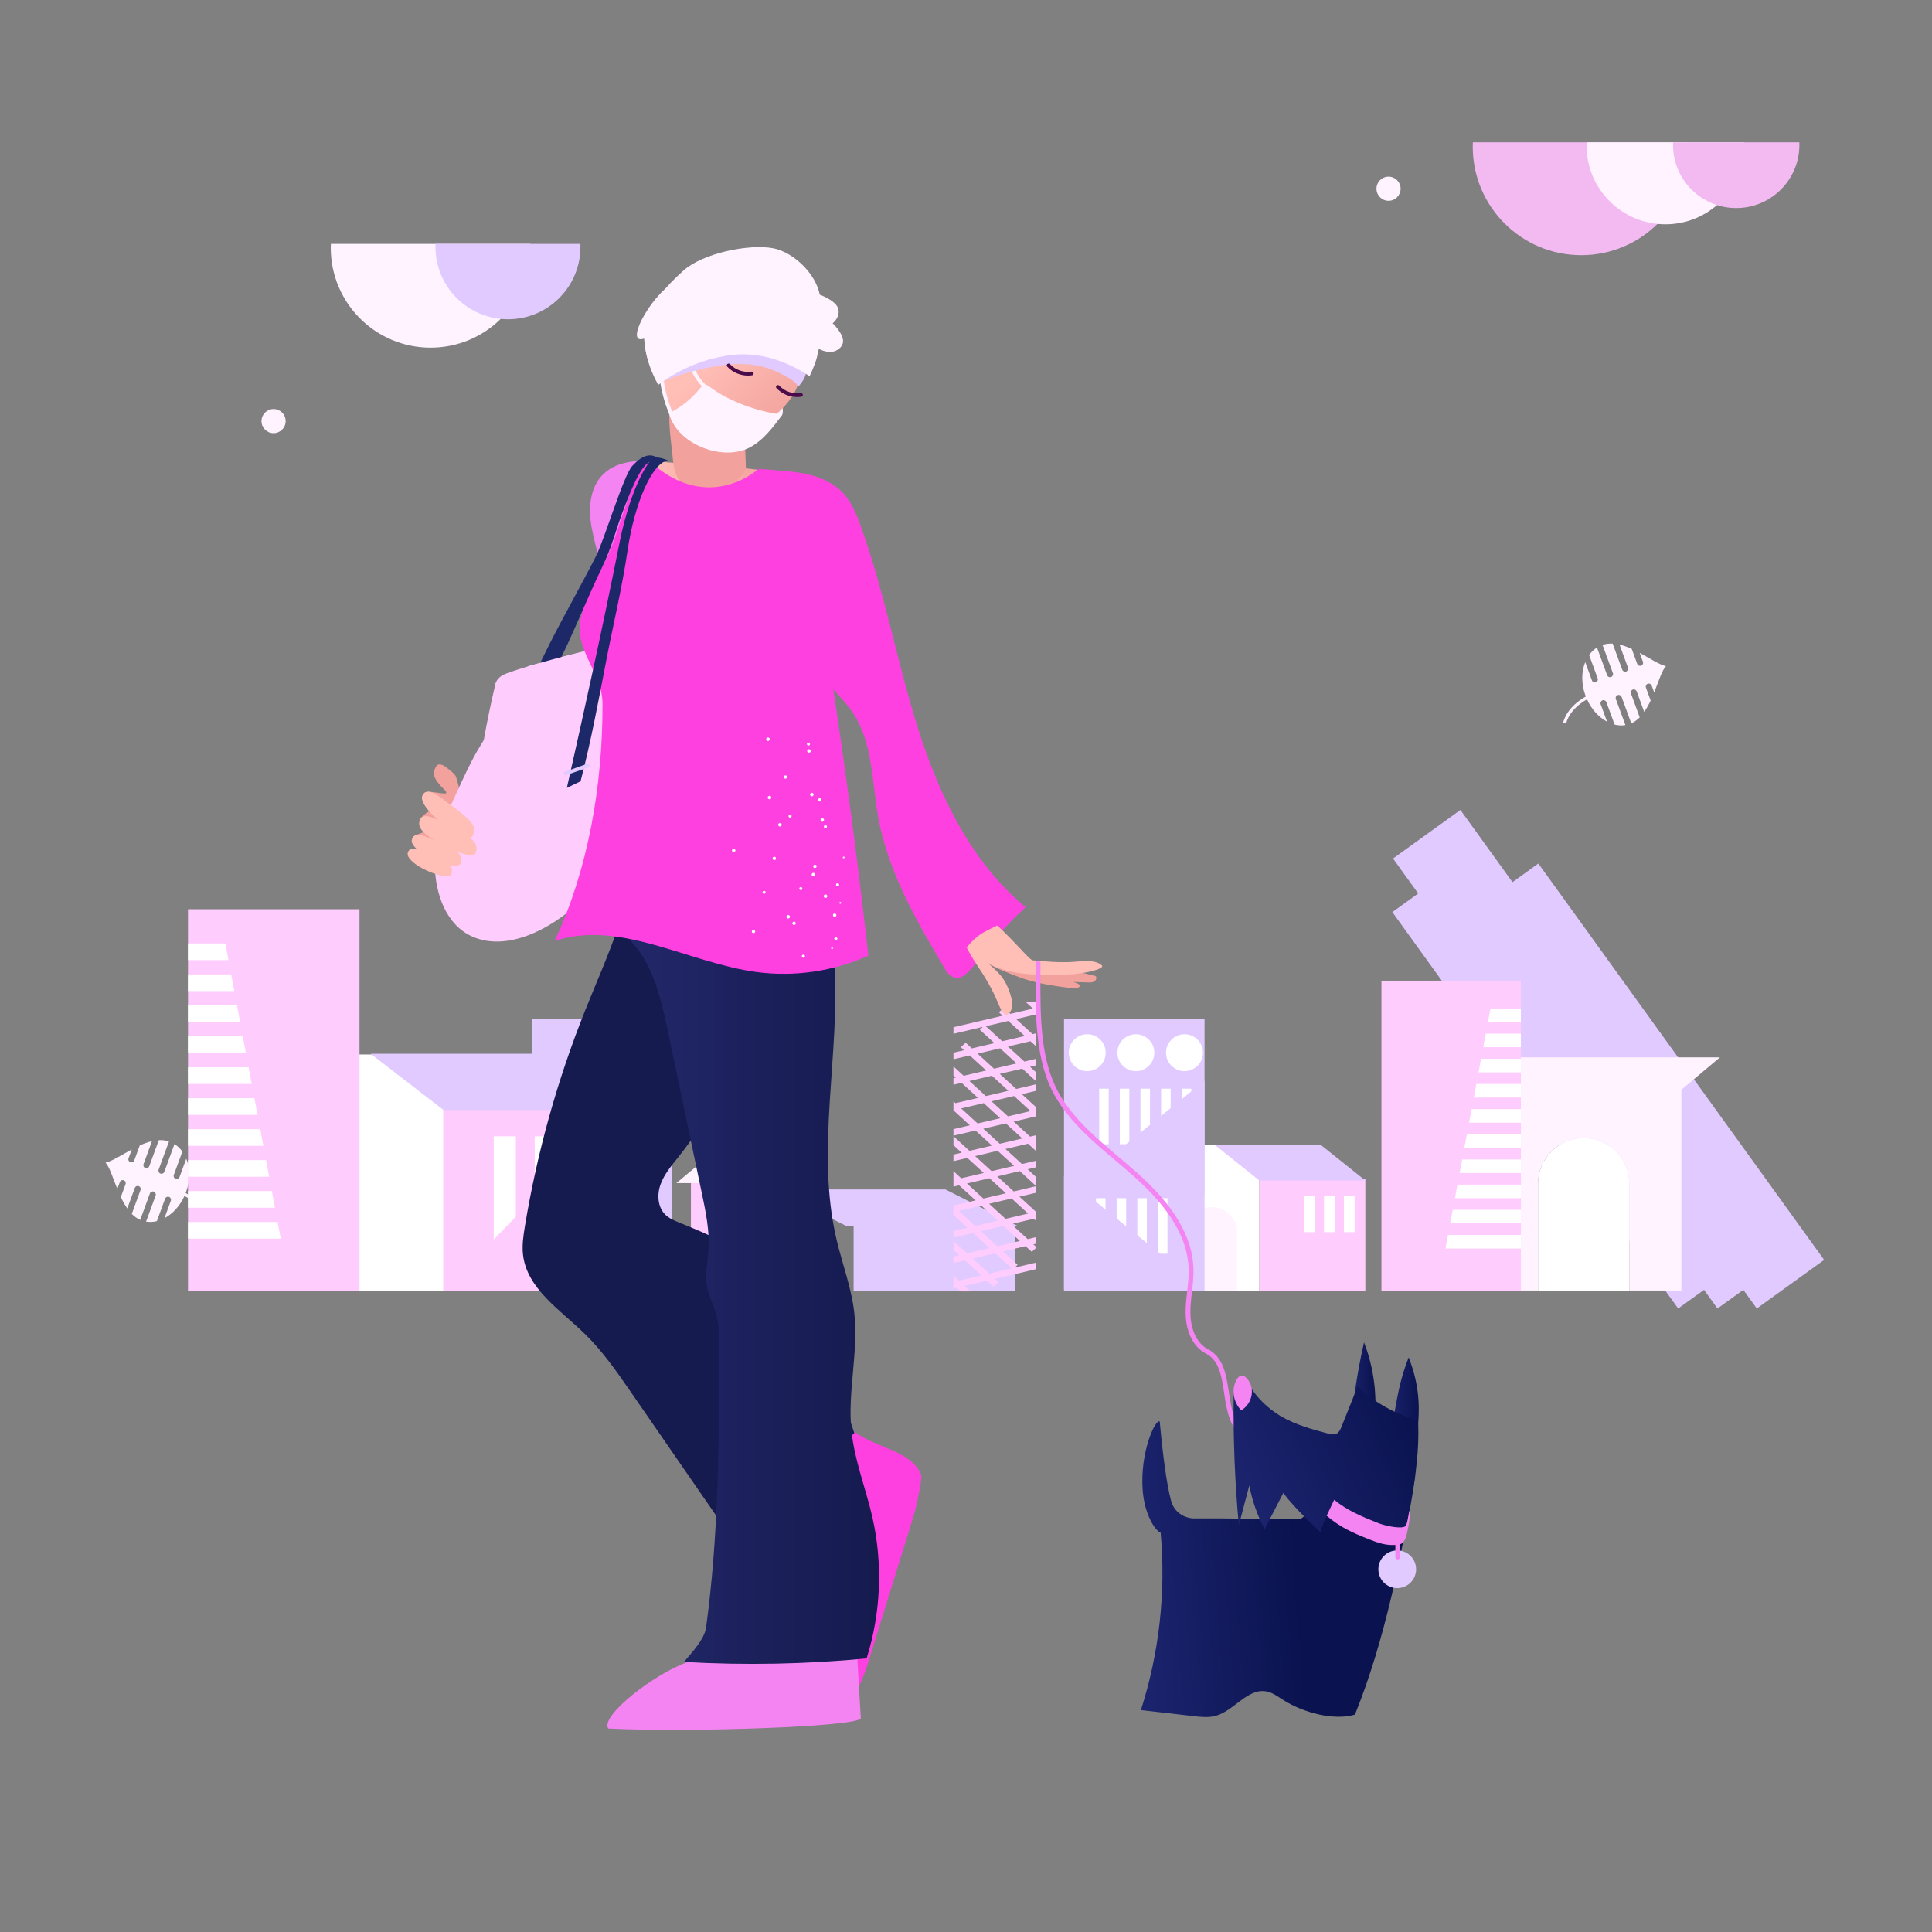 <svg width="195" height="195" viewBox="0 0 195 195" fill="none" xmlns="http://www.w3.org/2000/svg">
<rect x="0" y="0" width="195" height="195" fill="#808080" stroke="none"/>
<path d="M15.064 117.71L16.029 115.078C16.377 115.061 16.72 115.099 17.053 115.21L16.009 118.057C15.951 118.216 16.033 118.393 16.192 118.452C16.352 118.51 16.529 118.428 16.588 118.269L17.611 115.476C17.922 115.67 18.188 115.926 18.407 116.229L17.543 118.586C17.484 118.745 17.566 118.922 17.726 118.981C17.886 119.039 18.062 118.957 18.121 118.798L18.8 116.947C19.19 117.911 19.212 119.132 18.773 120.332C18.762 120.36 18.752 120.387 18.741 120.415C18.967 120.545 19.188 120.686 19.399 120.841C19.993 121.277 20.759 122.017 21.034 123.066L20.736 123.144C20.484 122.182 19.771 121.496 19.217 121.09C19.026 120.949 18.827 120.821 18.621 120.702C18.16 121.723 17.422 122.517 16.597 122.956L17.242 121.197C17.3 121.037 17.218 120.86 17.059 120.802C16.899 120.743 16.722 120.825 16.663 120.985L15.832 123.251C15.47 123.34 15.102 123.36 14.743 123.301L15.708 120.667C15.767 120.508 15.684 120.331 15.525 120.272C15.365 120.214 15.188 120.296 15.13 120.455L14.151 123.125C13.835 122.985 13.554 122.776 13.301 122.519L14.185 120.109C14.243 119.949 14.161 119.773 14.002 119.714C13.842 119.656 13.665 119.738 13.607 119.897L12.847 121.969C12.602 121.62 12.387 121.228 12.196 120.823L12.672 119.522C12.731 119.362 12.649 119.186 12.489 119.127C12.33 119.069 12.153 119.151 12.094 119.31L11.84 120.002C11.371 118.838 11.038 117.725 10.646 117.353C11.31 117.214 12.256 116.579 13.302 116.014L12.974 116.911C12.915 117.07 12.997 117.247 13.157 117.306C13.316 117.364 13.493 117.282 13.552 117.123L14.106 115.612C14.511 115.428 14.925 115.273 15.337 115.177L14.486 117.498C14.428 117.657 14.51 117.834 14.669 117.893C14.829 117.952 15.006 117.87 15.064 117.71Z" fill="#FFF3FF"/>
<path d="M163.734 67.593L162.769 64.961C162.421 64.944 162.078 64.981 161.746 65.093L162.79 67.939C162.848 68.099 162.766 68.276 162.606 68.335C162.447 68.393 162.27 68.311 162.211 68.151L161.187 65.359C160.877 65.553 160.61 65.809 160.392 66.112L161.256 68.469C161.314 68.629 161.232 68.805 161.073 68.864C160.913 68.922 160.736 68.84 160.677 68.681L159.999 66.83C159.609 67.794 159.586 69.015 160.026 70.215C160.036 70.243 160.047 70.271 160.058 70.298C159.831 70.428 159.611 70.569 159.399 70.725C158.805 71.161 158.04 71.901 157.765 72.949L158.063 73.027C158.315 72.066 159.028 71.379 159.581 70.973C159.772 70.833 159.972 70.704 160.177 70.585C160.638 71.606 161.376 72.4 162.202 72.839L161.557 71.08C161.499 70.92 161.581 70.744 161.74 70.685C161.9 70.626 162.077 70.709 162.135 70.868L162.966 73.134C163.329 73.224 163.697 73.244 164.056 73.184L163.09 70.551C163.032 70.391 163.114 70.214 163.274 70.155C163.433 70.097 163.61 70.179 163.669 70.338L164.648 73.008C164.963 72.868 165.245 72.659 165.497 72.403L164.614 69.992C164.555 69.833 164.637 69.656 164.797 69.597C164.957 69.539 165.133 69.621 165.192 69.78L165.952 71.852C166.197 71.503 166.411 71.111 166.603 70.706L166.126 69.405C166.068 69.246 166.15 69.069 166.309 69.01C166.469 68.952 166.646 69.034 166.705 69.193L166.959 69.886C167.428 68.721 167.76 67.609 168.152 67.237C167.488 67.097 166.543 66.462 165.496 65.897L165.825 66.794C165.883 66.954 165.801 67.13 165.642 67.189C165.482 67.247 165.305 67.165 165.247 67.006L164.693 65.495C164.287 65.311 163.874 65.156 163.462 65.061L164.312 67.381C164.371 67.541 164.289 67.717 164.129 67.776C163.97 67.835 163.793 67.753 163.734 67.593Z" fill="#FFF3FF"/>
<path d="M151.866 89.609L180.715 129.617" stroke="#E1CAFF" stroke-width="8.385" stroke-miterlimit="10"/>
<path d="M144.001 84.202L176.748 129.617" stroke="#E1CAFF" stroke-width="8.385" stroke-miterlimit="10"/>
<path d="M143.933 89.609L172.781 129.617" stroke="#E1CAFF" stroke-width="8.385" stroke-miterlimit="10"/>
<path d="M102.464 123.73H86.157V130.338H102.464V123.73Z" fill="#E1CAFF"/>
<path d="M169.704 110.041H149.978V130.257H155.238V119.467C155.238 116.936 157.309 114.866 159.841 114.866C162.373 114.866 164.445 116.936 164.445 119.467V130.257H169.705V110.041H169.704Z" fill="#FFF3FF"/>
<path d="M159.841 114.866C157.309 114.866 155.238 116.937 155.238 119.467V130.258H164.444V119.467C164.444 116.937 162.373 114.866 159.841 114.866Z" fill="white"/>
<path d="M44.764 106.429H27.455V130.338H44.764V106.429Z" fill="white"/>
<path d="M63.757 93.573H62.555V105.107H63.757V93.573Z" fill="#E1CAFF"/>
<path d="M77.57 102.411H72.517V107.589H73.864V104.825C73.864 104.177 74.395 103.647 75.043 103.647C75.692 103.647 76.222 104.177 76.222 104.825V107.589H77.57V102.411H77.57Z" fill="#FFCCFE"/>
<path d="M75.043 103.647C74.395 103.647 73.864 104.177 73.864 104.825V107.589H76.223V104.826C76.222 104.177 75.692 103.647 75.043 103.647Z" fill="white"/>
<path d="M76.956 101.552H72.951L71.828 102.487H78.079L76.956 101.552Z" fill="#FFF3FF"/>
<path d="M79.375 109.011H70.836V117.762H73.113V113.091C73.113 111.996 74.01 111.1 75.106 111.1C76.202 111.1 77.098 111.996 77.098 113.091V117.762H79.375V109.011Z" fill="#FFCCFE"/>
<path d="M75.106 111.1C74.01 111.1 73.113 111.996 73.113 113.091V117.762H77.099V113.091C77.098 111.996 76.202 111.1 75.106 111.1Z" fill="white"/>
<path d="M67.846 102.825H53.662V130.338H67.846V102.825Z" fill="#E1CAFF"/>
<path d="M33.396 24.618C33.391 24.752 33.386 24.886 33.386 25.021C33.386 30.582 37.897 35.09 43.461 35.09C49.024 35.09 53.535 30.582 53.535 25.021C53.535 24.886 53.53 24.752 53.525 24.618H33.396Z" fill="#FFF3FF"/>
<path d="M43.957 24.618C43.953 24.716 43.95 24.813 43.95 24.911C43.95 28.951 47.226 32.226 51.268 32.226C55.31 32.226 58.587 28.951 58.587 24.911C58.587 24.813 58.583 24.716 58.58 24.618H43.957Z" fill="#E1CAFF"/>
<path d="M148.658 14.369C148.652 14.514 148.647 14.66 148.647 14.807C148.647 20.854 153.552 25.756 159.601 25.756C165.652 25.756 170.556 20.854 170.556 14.807C170.556 14.66 170.551 14.515 170.545 14.369C170.545 14.369 148.658 14.369 148.658 14.369Z" fill="#F3BAF2"/>
<path d="M160.141 14.369C160.137 14.475 160.133 14.58 160.133 14.687C160.133 19.08 163.696 22.641 168.091 22.641C172.486 22.641 176.049 19.08 176.049 14.687C176.049 14.58 176.046 14.475 176.041 14.369H160.141Z" fill="#FFF3FF"/>
<path d="M168.865 14.369C168.862 14.454 168.859 14.538 168.859 14.624C168.859 18.145 171.715 21 175.238 21C178.761 21 181.616 18.145 181.616 14.624C181.616 14.539 181.613 14.454 181.61 14.369H168.865Z" fill="#F3BAF2"/>
<path d="M56.659 82.522H52.637C52.871 82.448 53.104 82.386 53.35 82.35H55.933C56.179 82.399 56.413 82.46 56.659 82.522ZM57.569 82.878H51.727C51.604 82.928 51.493 82.989 51.382 83.05H57.901C57.803 82.989 57.68 82.928 57.569 82.878ZM58.418 83.407H50.804C50.718 83.469 50.644 83.517 50.558 83.579H58.602C58.541 83.518 58.479 83.456 58.418 83.407ZM58.873 83.923H50.127C50.066 83.985 49.992 84.034 49.931 84.095H58.959C58.934 84.046 58.91 83.985 58.873 83.923ZM59.119 84.452H49.586C49.537 84.514 49.488 84.563 49.426 84.624H59.168C59.156 84.563 59.131 84.514 59.119 84.452ZM59.254 84.981H49.144C49.094 85.042 49.058 85.091 49.021 85.153H59.279C59.267 85.091 59.254 85.03 59.254 84.981ZM59.316 85.497H48.787C48.75 85.559 48.713 85.608 48.688 85.669H59.341C59.328 85.62 59.328 85.558 59.316 85.497ZM59.34 86.026H48.492C48.467 86.087 48.43 86.136 48.406 86.198H59.34C59.34 86.136 59.34 86.087 59.34 86.026ZM59.242 86.616C59.254 86.591 59.254 86.579 59.266 86.554H48.258C48.233 86.616 48.208 86.665 48.196 86.726H59.167C59.193 86.689 59.217 86.653 59.242 86.616ZM58.529 87.132C58.565 87.108 58.602 87.095 58.639 87.083H48.086C48.073 87.144 48.061 87.193 48.036 87.255H58.319C58.381 87.206 58.455 87.169 58.529 87.132ZM57.852 87.599H47.963C47.95 87.661 47.938 87.71 47.938 87.771H57.68C57.729 87.71 57.79 87.648 57.852 87.599ZM57.372 88.116H47.877C47.877 88.177 47.864 88.226 47.864 88.288H57.249C57.286 88.238 57.323 88.177 57.372 88.116ZM57.04 88.644H47.852C47.852 88.706 47.852 88.755 47.852 88.816H56.954C56.979 88.767 57.016 88.706 57.04 88.644ZM56.819 89.173H47.877C47.877 89.235 47.889 89.284 47.901 89.345H56.77C56.782 89.283 56.807 89.222 56.819 89.173ZM56.684 89.689H47.963C47.975 89.751 47.987 89.812 48 89.861H56.659C56.671 89.812 56.684 89.751 56.684 89.689ZM56.634 90.218H48.111C48.135 90.279 48.147 90.341 48.172 90.39H56.635C56.634 90.341 56.634 90.279 56.634 90.218ZM48.43 90.919H56.696C56.683 90.857 56.671 90.808 56.671 90.747H48.344C48.369 90.796 48.406 90.857 48.43 90.919ZM48.775 91.435H56.831C56.819 91.373 56.794 91.324 56.782 91.263H48.652C48.688 91.324 48.725 91.386 48.775 91.435ZM49.242 91.963H56.917C56.917 91.902 56.917 91.853 56.905 91.791H49.057C49.131 91.853 49.193 91.915 49.242 91.963ZM49.894 92.455C49.918 92.468 49.931 92.48 49.955 92.492H56.757C56.794 92.443 56.831 92.382 56.856 92.32H49.685C49.758 92.357 49.82 92.418 49.894 92.455ZM51.444 93.009H55.834C56.007 92.972 56.166 92.91 56.326 92.837H50.767C50.989 92.91 51.21 92.972 51.444 93.009Z" fill="#C8DCF8"/>
<path d="M27.612 43.721C28.285 43.721 28.831 43.175 28.831 42.503C28.831 41.83 28.285 41.285 27.612 41.285C26.939 41.285 26.394 41.83 26.394 42.503C26.394 43.175 26.939 43.721 27.612 43.721Z" fill="#FFF3FF"/>
<path d="M140.147 20.267C140.82 20.267 141.366 19.721 141.366 19.049C141.366 18.376 140.82 17.831 140.147 17.831C139.474 17.831 138.929 18.376 138.929 19.049C138.929 19.721 139.474 20.267 140.147 20.267Z" fill="#FFF3FF"/>
<path d="M76.283 100.188C76.502 100.053 76.699 99.887 76.867 99.695L76.852 99.7L76.062 98.91L77.144 98.633L77.362 98.852C77.436 98.645 77.484 98.426 77.502 98.198L77.244 98.264L76.455 97.475L77.399 97.233C77.177 96.511 76.647 95.924 75.962 95.625L76.2 95.862L75.118 96.139L74.435 95.456C74.308 95.481 74.186 95.516 74.067 95.558L74.744 96.235L73.662 96.512L73.213 96.062C73.13 96.136 73.051 96.215 72.978 96.298L73.287 96.607L72.65 96.77C72.584 96.893 72.53 97.022 72.484 97.156L73.561 96.88L74.351 97.67L73.269 97.946L72.483 97.161C72.442 97.281 72.409 97.406 72.386 97.534L72.894 98.042L72.353 98.181C72.362 98.293 72.375 98.405 72.397 98.513L73.168 98.315L73.957 99.105L72.876 99.381L72.6 99.106C72.854 99.635 73.283 100.063 73.812 100.317L73.149 99.655L74.231 99.378L75.021 100.167L74.047 100.417C74.284 100.502 74.536 100.554 74.799 100.568L75.294 100.441L75.385 100.532C75.513 100.509 75.638 100.476 75.759 100.435L75.668 100.345L76.283 100.188ZM76.871 98.36L75.789 98.637L74.999 97.847L76.081 97.571L76.871 98.36ZM76.474 96.135L77.264 96.925L76.182 97.202L75.392 96.412L76.474 96.135ZM73.936 96.785L75.018 96.508L75.807 97.298L74.725 97.575L73.936 96.785ZM73.542 98.22L74.624 97.944L75.414 98.733L74.332 99.01L73.542 98.22ZM74.606 99.283L75.687 99.006L76.477 99.795L75.395 100.072L74.606 99.283Z" fill="#FFCCFE"/>
<path d="M36.285 91.772H18.976V130.338H36.285V91.772Z" fill="#FFCCFE"/>
<path d="M62.074 111.956H44.765V130.338H62.074V111.956Z" fill="#FFCCFE"/>
<path d="M54.718 106.357H37.409L44.765 112.035H62.074L54.718 106.357Z" fill="#E1CAFF"/>
<path d="M95.427 120.054H78.118L85.474 123.769H102.783L95.427 120.054Z" fill="#E1CAFF"/>
<path d="M52.064 114.688H49.834V126.917H52.064V114.688Z" fill="white"/>
<path d="M56.196 114.688H53.966V126.917H56.196V114.688Z" fill="white"/>
<path d="M60.329 114.688H58.099V126.917H60.329V114.688Z" fill="white"/>
<path d="M127.108 115.561H116.41V130.338H127.108V115.561Z" fill="white"/>
<path d="M137.806 118.977H127.108V130.338H137.806V118.977Z" fill="#FFCCFE"/>
<path d="M133.26 115.517H122.562L127.108 119.149H137.806L133.26 115.517Z" fill="#E1CAFF"/>
<path d="M132.71 120.666H131.625V124.362H132.71V120.666Z" fill="white"/>
<path d="M134.718 120.666H133.634V124.362H134.718V120.666Z" fill="white"/>
<path d="M136.727 120.666H135.643V124.362H136.727V120.666Z" fill="white"/>
<path d="M28.352 95.224H18.976V96.906H28.352V95.224Z" fill="white"/>
<path d="M28.352 98.348H18.976V100.03H28.352V98.348Z" fill="white"/>
<path d="M28.352 101.472H18.976V103.154H28.352V101.472Z" fill="white"/>
<path d="M28.352 104.595H18.976V106.278H28.352V104.595Z" fill="white"/>
<path d="M28.352 107.719H18.976V109.402H28.352V107.719Z" fill="white"/>
<path d="M28.352 110.843H18.976V112.525H28.352V110.843Z" fill="white"/>
<path d="M28.352 113.967H18.976V115.649H28.352V113.967Z" fill="white"/>
<path d="M28.352 117.091H18.976V118.773H28.352V117.091Z" fill="white"/>
<path d="M28.352 120.215H18.976V121.897H28.352V120.215Z" fill="white"/>
<path d="M28.352 123.339H18.976V125.021H28.352V123.339Z" fill="white"/>
<path d="M22.342 93.061L28.834 127.665H34.123V93.302L22.342 93.061Z" fill="#FFCCFE"/>
<path d="M80.555 119.251H69.737V130.338H72.622V124.42C72.622 123.032 73.758 121.897 75.146 121.897C76.535 121.897 77.671 123.033 77.671 124.42V130.338H80.555C80.555 130.338 80.555 119.251 80.555 119.251Z" fill="#FFCCFE"/>
<path d="M75.146 121.897C73.757 121.897 72.622 123.033 72.622 124.421V130.338H77.67V124.421C77.67 123.033 76.534 121.897 75.146 121.897Z" fill="white"/>
<path d="M169.423 110.224H150.258L146.087 106.719H173.595L169.423 110.224Z" fill="#FFF3FF"/>
<path d="M62.074 112.476L44.765 130.338H62.074V112.476Z" fill="#FFCCFE"/>
<path d="M80.346 119.966L70.249 130.338H80.346V119.966Z" fill="#FFCCFE"/>
<path d="M79.064 110.354L72.085 117.522H79.064V110.354Z" fill="#FFCCFE"/>
<path d="M77.461 102.985L72.978 107.589H77.461V102.985Z" fill="#FFCCFE"/>
<path d="M75.274 87.133H74.553V95.144H75.274V87.133Z" fill="#E1CAFF"/>
<path d="M103.724 125.066L102.064 123.545L104.339 123.012L104.53 123.187V122.281L102.891 120.78L104.53 120.395V119.734L102.316 120.253L100.656 118.732L102.931 118.199L104.53 119.664V118.758L103.718 118.014L104.53 117.824V117.163L103.143 117.488L101.483 115.967L103.758 115.433L104.53 116.141V114.591L103.97 114.722L102.31 113.201L104.53 112.681V111.712L103.137 110.436L104.53 110.109V109.448L102.563 109.909L100.902 108.388L103.177 107.855L104.53 109.094V108.189L103.964 107.67L104.53 107.537V106.876L103.389 107.144L101.729 105.623L104.004 105.089L104.53 105.571V104.305L104.216 104.378L102.556 102.858L104.53 102.394V101.15H103.549L104.256 101.797L101.981 102.331L101.312 101.717L100.817 102.17L101.194 102.516L96.236 103.679V104.34L99.21 103.642L98.894 103.931L100.367 105.281L98.093 105.814L97.466 105.24L96.972 105.693L97.306 105.999L96.236 106.25V106.911L97.88 106.526L99.54 108.047L97.266 108.58L96.235 107.636V108.542L96.478 108.765L96.235 108.822V109.483L97.053 109.291L98.713 110.812L96.438 111.346L96.235 111.159V112.065L97.886 113.578L96.235 113.965V114.626L98.461 114.104L100.121 115.625L97.846 116.158L96.235 114.682V115.588L97.059 116.343L96.235 116.536V117.197L97.633 116.869L99.294 118.39L97.019 118.924L96.235 118.205V119.769L96.807 119.635L98.467 121.156L96.235 121.679V122.634L97.64 123.921L96.235 124.25V124.912L98.215 124.447L99.875 125.968L97.6 126.502L96.235 125.251V126.157L96.813 126.686L96.235 126.822V127.483L97.388 127.213L99.048 128.733L96.773 129.267L96.235 128.774V130.054L96.561 129.978L96.961 130.345H97.95L97.348 129.794L99.623 129.26L100.292 129.874L100.787 129.421L100.41 129.075L104.529 128.109V127.448L102.393 127.949L102.709 127.659L101.236 126.31L103.511 125.776L104.138 126.35L104.529 125.992V125.803L104.298 125.592L104.529 125.538V124.876L103.724 125.066ZM103.764 122.485L101.489 123.019L99.829 121.498L102.104 120.964L103.764 122.485ZM104.01 112.142L101.735 112.675L100.075 111.155L102.35 110.621L104.01 112.142ZM99.494 103.576L101.769 103.043L103.429 104.564L101.154 105.097L99.494 103.576ZM98.667 106.342L100.942 105.808L102.602 107.329L100.328 107.863L98.667 106.342ZM97.841 109.107L100.115 108.574L101.775 110.095L99.501 110.628L97.841 109.107ZM97.013 111.873L99.288 111.339L100.948 112.86L98.674 113.394L97.013 111.873ZM99.248 113.92L101.523 113.386L103.183 114.907L100.908 115.441L99.248 113.92ZM98.421 116.685L100.696 116.152L102.356 117.673L100.081 118.206L98.421 116.685ZM97.594 119.451L99.869 118.917L101.529 120.438L99.254 120.972L97.594 119.451ZM96.767 122.216L99.042 121.683L100.702 123.204L98.428 123.737L96.767 122.216ZM102.11 128.016L99.836 128.55L98.175 127.029L100.45 126.495L102.11 128.016ZM100.663 125.784L99.002 124.263L101.277 123.73L102.937 125.251L100.663 125.784Z" fill="#FFCCFE"/>
<path d="M153.506 98.98H139.432V130.338H153.506V98.98Z" fill="#FFCCFE"/>
<path d="M153.506 101.787H145.882V103.155H153.506V101.787Z" fill="white"/>
<path d="M153.506 104.327H145.882V105.695H153.506V104.327Z" fill="white"/>
<path d="M153.506 106.867H145.882V108.235H153.506V106.867Z" fill="white"/>
<path d="M153.506 109.407H145.882V110.775H153.506V109.407Z" fill="white"/>
<path d="M153.506 111.947H145.882V113.315H153.506V111.947Z" fill="white"/>
<path d="M153.506 114.487H145.882V115.855H153.506V114.487Z" fill="white"/>
<path d="M153.506 117.027H145.882V118.395H153.506V117.027Z" fill="white"/>
<path d="M153.506 119.567H145.882V120.935H153.506V119.567Z" fill="white"/>
<path d="M153.506 122.107H145.882V123.475H153.506V122.107Z" fill="white"/>
<path d="M153.506 124.647H145.882V126.015H153.506V124.647Z" fill="white"/>
<path d="M150.769 100.029L145.491 128.164H141.19V100.224L150.769 100.029Z" fill="#FFCCFE"/>
<path d="M122.335 121.833C120.949 121.833 119.815 122.966 119.815 124.351V130.258H124.855V124.351C124.855 122.966 123.721 121.833 122.335 121.833Z" fill="#FFF3FF"/>
<path d="M121.576 102.825H107.392V130.338H121.576V102.825Z" fill="#E1CAFF"/>
<path d="M109.735 108.111C110.764 108.111 111.598 107.277 111.598 106.249C111.598 105.22 110.764 104.386 109.735 104.386C108.706 104.386 107.872 105.22 107.872 106.249C107.872 107.277 108.706 108.111 109.735 108.111Z" fill="white"/>
<path d="M114.644 108.111C115.673 108.111 116.507 107.277 116.507 106.249C116.507 105.22 115.673 104.386 114.644 104.386C113.615 104.386 112.781 105.22 112.781 106.249C112.781 107.277 113.615 108.111 114.644 108.111Z" fill="white"/>
<path d="M119.554 108.111C120.583 108.111 121.417 107.277 121.417 106.249C121.417 105.22 120.583 104.386 119.554 104.386C118.525 104.386 117.69 105.22 117.69 106.249C117.69 107.277 118.525 108.111 119.554 108.111Z" fill="white"/>
<path d="M111.904 109.882H110.942V115.489H111.904V109.882Z" fill="white"/>
<path d="M113.988 109.882H113.026V115.489H113.988V109.882Z" fill="white"/>
<path d="M116.071 109.882H115.109V115.489H116.071V109.882Z" fill="white"/>
<path d="M118.155 109.882H117.193V115.489H118.155V109.882Z" fill="white"/>
<path d="M120.239 109.882H119.277V115.489H120.239V109.882Z" fill="white"/>
<path d="M109.5 120.936H108.538V126.543H109.5V120.936Z" fill="white"/>
<path d="M111.583 120.936H110.622V126.543H111.583V120.936Z" fill="white"/>
<path d="M113.667 120.936H112.706V126.543H113.667V120.936Z" fill="white"/>
<path d="M115.751 120.936H114.789V126.543H115.751V120.936Z" fill="white"/>
<path d="M117.834 120.936H116.873V126.543H117.834V120.936Z" fill="white"/>
<path d="M121.576 109.073L107.392 120.565H121.576V109.073Z" fill="#E1CAFF"/>
<path d="M107.392 118.685L121.576 130.177H107.392V118.685Z" fill="#E1CAFF"/>
<path d="M78.338 107.559H71.57L69.672 109.14H80.236L78.338 107.559Z" fill="#FFF3FF"/>
<path d="M79.241 117.411H70.666L68.262 119.414H81.645L79.241 117.411Z" fill="#FFF3FF"/>
<path d="M102.281 97.035C102.8 96.679 103.5 96.812 104.113 96.959C106.268 97.476 108.423 97.993 110.578 98.51C110.727 98.662 110.637 98.939 110.456 99.053C110.275 99.168 110.046 99.165 109.833 99.158C109.341 99.143 108.848 99.129 108.355 99.113C108.556 99.217 108.846 99.227 108.957 99.423C109.111 99.693 108.505 99.785 108.197 99.745C106.33 99.501 104.44 99.252 102.691 98.556C102.372 98.429 99.885 97.525 99.776 97.199C99.668 96.872 101.996 97.231 102.281 97.035Z" fill="#F2A19C"/>
<path d="M98.785 93.797C100.08 92.976 101.646 91.954 103.179 91.877C101.577 93.361 99.946 95.222 98.654 96.98C98.093 97.744 97.466 98.596 96.529 98.763C95.833 97.988 95.923 96.742 96.465 95.853C97.008 94.964 97.903 94.356 98.785 93.797Z" fill="#FF40E0"/>
<path d="M96.97 92.398C96.764 93.597 97.145 94.827 97.71 95.906C98.275 96.985 99.021 97.959 99.629 99.015C100.254 100.101 100.373 100.394 100.868 101.545C101.047 101.962 101.058 101.928 101.338 102.286C101.645 102.753 102.117 102.036 102.156 101.58C102.194 101.123 102.08 100.667 101.933 100.232C101.436 98.755 100.909 98.281 99.754 97.228C101.275 98.058 103.043 98.337 104.777 98.365C106.645 98.396 108.421 98.495 110.348 97.977C110.704 97.882 111.436 97.655 111.205 97.434C110.553 96.816 109.172 97.027 108.248 97.086C106.906 97.171 105.561 97.047 104.223 96.923C104.021 96.904 103.164 95.948 103.026 95.8C101.506 94.176 100.553 93.303 99.955 92.753C99.357 92.202 98.888 91.529 98.425 90.862C97.956 91.348 97.439 91.913 96.97 92.398Z" fill="#FFBEB6"/>
<path d="M65.306 63.982C63.434 64.541 53.265 67.248 53.265 67.248L49.772 79.441L65.681 73.294L65.306 63.982Z" fill="#FFCCFE"/>
<path d="M79.002 40.075C79.002 39.909 79.001 39.738 78.937 39.585C78.732 39.567 78.523 39.587 78.325 39.644C78.305 40.762 78.155 41.878 77.878 42.963C78.146 42.756 78.344 42.577 78.623 42.261C78.716 42.156 78.862 41.969 78.95 41.848C79.033 41.733 79.005 41.395 79.005 41.254C79.004 40.861 79.003 40.468 79.002 40.075Z" fill="#FFF3FF"/>
<path d="M48.088 76.912C49.901 80.518 50.118 84.88 48.671 88.645C56.173 86.851 63.402 83.525 69.089 78.35C69.582 77.901 70.07 77.431 70.403 76.855C70.734 76.283 70.897 75.631 71.027 74.984C71.377 73.234 71.506 71.442 71.412 69.661C71.325 68.043 71.056 66.441 70.784 64.843C70.228 61.568 69.662 58.295 69.086 55.023C68.611 52.33 68.115 49.589 66.846 47.163C66.755 46.989 66.654 46.811 66.489 46.703C66.327 46.597 66.124 46.575 65.93 46.56C64.123 46.413 62.115 46.623 60.843 47.906C59.879 48.878 59.517 50.312 59.547 51.675C59.578 53.039 59.955 54.367 60.281 55.693C61.511 60.694 62.034 65.865 61.829 71.009C61.805 71.613 61.767 72.236 61.501 72.779C60.813 74.193 58.975 74.518 57.411 74.757C54.256 75.238 51.168 76.076 48.088 76.912Z" fill="#F384F1"/>
<path d="M64.94 46.482C68.235 46.735 71.531 46.988 74.826 47.241C76.08 47.337 77.387 47.45 78.463 48.098C75.84 49.22 72.936 49.683 70.093 49.434C69.587 49.39 69.077 49.322 68.605 49.136C67.191 48.581 66.337 47.077 64.94 46.482Z" fill="url(#paint0_linear)"/>
<path d="M42.386 82.868C42.333 83.296 42.805 83.574 43.094 83.897C42.597 84.063 42.14 84.153 41.726 84.473C41.925 84.97 42.112 85.628 42.312 86.125C42.377 86.288 42.446 86.457 42.571 86.581C42.734 86.743 42.971 86.808 43.199 86.847C43.653 86.924 44.153 86.917 44.537 86.663C45.068 86.312 45.224 85.596 45.166 84.965C45.107 84.333 46.368 81.028 46.325 80.396C46.213 78.735 46.467 80.03 46.035 78.423C45.952 78.116 45.206 77.574 44.953 77.38C44.7 77.186 44.24 77.04 44.059 77.302C43.391 78.265 44.206 78.963 44.475 79.317C44.622 79.511 45.188 79.92 45.004 80.08C44.551 80.133 43.606 79.869 43.153 79.922C43.122 80.517 43.203 81.286 43.576 81.752C43.123 81.972 42.449 82.371 42.386 82.868Z" fill="#F2A19C"/>
<path d="M85.467 171.812C84.667 168.141 83.864 164.445 83.76 160.691C83.666 157.318 84.139 153.957 84.61 150.616C84.907 148.509 85.216 146.362 86.152 144.449C88.283 146.144 92.028 146.366 92.987 148.909C93.081 149.157 92.588 151.795 92.155 153.19C90.681 157.946 89.206 162.702 87.732 167.457C87.242 169.039 86.701 170.701 85.467 171.812Z" fill="#FF40E0"/>
<path d="M61.401 174.461C60.497 173.255 66.047 168.894 69.503 167.716C74.942 165.864 80.908 165.571 86.503 166.882C86.629 169.056 86.755 171.231 86.882 173.405C86.935 174.286 69.347 174.876 61.401 174.461Z" fill="#F384F1"/>
<path d="M75.987 156.655C76.191 154.289 77.612 152.06 79.676 150.868C81.162 150.009 83.008 149.612 84.06 148.259C84.93 147.141 85.111 145.523 86.229 144.65C85.584 142.757 84.939 140.863 84.294 138.97C83.268 135.957 81.972 132.633 79.071 131.297C78.452 131.012 77.766 130.822 77.275 130.351C76.801 129.896 76.581 129.249 76.28 128.667C74.812 125.828 71.481 124.596 68.513 123.381C68.028 123.182 67.534 122.969 67.158 122.605C66.373 121.843 66.299 120.574 66.668 119.546C67.037 118.518 67.765 117.667 68.446 116.812C75.292 108.214 78.456 96.806 77.01 85.932C72.697 85.461 68.363 85.183 64.025 85.097C63.964 90.993 61.261 96.487 59.068 101.964C56.257 108.982 54.212 116.303 52.98 123.758C52.821 124.725 52.674 125.708 52.792 126.68C53.206 130.078 56.527 132.204 58.99 134.593C60.813 136.363 62.268 138.467 63.71 140.556C66.738 144.942 69.766 149.328 72.794 153.714C73.632 154.928 74.574 156.22 75.987 156.655Z" fill="#151A4F"/>
<path d="M65.712 81.105C66.232 80.517 67.133 80.508 67.919 80.546C72.306 80.756 76.694 80.966 81.081 81.175C82.471 86.413 83.868 91.691 84.218 97.097C84.824 106.461 82.279 116.025 84.445 125.157C85.022 127.593 85.931 129.962 86.219 132.448C86.675 136.392 85.544 140.383 85.929 144.334C86.223 147.353 87.388 150.213 88.058 153.173C89.117 157.852 88.911 162.809 87.467 167.386C81.363 167.971 75.213 168.09 69.091 167.742C68.865 167.764 71.06 165.755 71.258 164.317C72.53 155.072 72.574 145.708 72.617 136.377C72.623 135.08 72.625 133.76 72.251 132.518C71.98 131.617 71.515 130.773 71.346 129.848C71.128 128.654 71.42 127.433 71.504 126.223C71.64 124.273 71.237 122.331 70.835 120.417C69.67 114.86 68.504 109.303 67.339 103.745C66.54 99.931 65.428 95.671 62.033 93.729C63.1 89.877 64.167 86.025 65.234 82.173C65.339 81.794 65.452 81.401 65.712 81.105Z" fill="url(#paint1_linear)"/>
<path d="M68.281 68.573C68.252 77.065 64.538 85.484 58.274 91.252C55.49 93.817 51.172 96.056 47.697 94.541C45.041 93.383 43.932 90.239 43.89 87.355C43.847 84.47 43.847 84.89 45.049 82.264C47.678 76.516 47.761 76.351 49.699 73.33C53.058 72.173 48.678 73.598 59.318 69.383C59.992 69.117 68.285 67.332 68.281 68.573Z" fill="#FFCCFE"/>
<path d="M69.557 49.364C69.889 49.463 71.684 49.567 72.029 49.534C73.976 49.344 74.799 48.049 75.29 47.349C75.161 44.105 75.166 43.243 75.038 39.999C72.58 40.388 70.063 40.407 67.6 40.056C67.471 43.23 67.614 43.451 67.958 46.734C68.107 48.155 68.918 49.173 69.557 49.364Z" fill="#F2A19C"/>
<path d="M79.866 40.136C78.406 42.285 75.936 43.505 73.523 44.485C72.749 44.799 71.919 45.104 71.096 44.961C70.477 44.853 69.925 44.496 69.464 44.069C68.234 42.928 67.846 42.285 67.303 40.701C66.849 39.376 66.178 37.021 66.273 35.625C66.387 33.948 67.223 32.406 68.159 31.007C68.71 30.186 69.322 29.373 70.163 28.852C71.833 27.818 74.019 28.16 75.846 28.884C76.671 29.21 77.472 29.609 78.182 30.14C81.176 32.379 81.963 37.047 79.866 40.136Z" fill="url(#paint2_linear)"/>
<path d="M62.053 54.305C62.874 51.764 64.638 46.78 64.782 46.565C64.825 46.501 65.386 46.395 65.665 46.617C68.956 49.685 73.05 50.113 76.587 47.33C78.199 47.419 79.429 47.576 80.426 47.732C83.416 63.879 85.823 80.133 87.642 96.451C84.13 98.042 80.163 98.623 76.34 98.106C69.436 97.173 62.6 92.793 55.986 94.969C59.342 87.773 60.815 79.442 60.815 71.06C60.815 67.948 58.066 65.751 58.569 62.679C59.076 59.577 61.088 57.296 62.053 54.305Z" fill="#FF40E0"/>
<path d="M67.631 41.831C67.672 41.642 67.861 41.53 68.03 41.435C69.013 40.881 69.888 40.139 70.594 39.261C70.75 39.067 70.934 38.847 71.184 38.847C71.362 38.846 71.517 38.962 71.659 39.068C73.593 40.521 76.561 41.579 78.969 41.849C78.04 43.102 77.046 44.443 75.662 45.17C73.03 46.554 68.702 44.953 67.683 42.169C67.644 42.061 67.607 41.945 67.631 41.831Z" fill="#FFF3FF"/>
<path d="M67.766 42.37C66.987 40.506 66.165 38.033 66.728 35.447C66.827 34.993 67.164 34.407 67.592 34.212C68.032 34.013 68.525 34.211 68.818 34.496C69.103 34.773 69.263 35.135 69.414 35.514C69.492 35.71 69.564 35.897 69.634 36.077C70.136 37.374 70.468 38.231 71.597 39.175L71.357 39.46C70.154 38.454 69.789 37.514 69.284 36.21C69.215 36.032 69.143 35.846 69.066 35.651C68.925 35.298 68.79 34.988 68.557 34.762C68.362 34.572 68.025 34.426 67.746 34.551C67.444 34.687 67.173 35.163 67.094 35.526C66.552 38.01 67.354 40.412 68.112 42.227L67.766 42.37Z" fill="#FFF3FF"/>
<path d="M65.618 36.603C69.781 32.95 73.853 27.911 82.837 30.767C82.9 27.849 80.031 25.419 78.033 25.056C75.501 24.595 70.901 25.587 68.99 27.303C67.028 29.065 66.16 30.209 64.994 32.568C64.897 32.764 65.001 36.056 65.618 36.603Z" fill="#FFF3FF"/>
<path d="M84.813 33.597C83.699 31.714 81.204 30.768 79.113 31.436C79.764 32.94 80.911 34.226 82.334 35.049C82.82 35.329 83.365 35.562 83.925 35.514C84.485 35.465 85.045 35.052 85.088 34.495C85.113 34.178 84.975 33.871 84.813 33.597Z" fill="#FFF3FF"/>
<path d="M81.472 36.145C81.475 35.966 81.466 35.778 81.369 35.628C81.294 35.51 81.173 35.429 81.054 35.354C77.835 33.325 73.601 33.084 70.088 34.554C69.236 34.91 68.409 35.371 67.787 36.052C67.166 36.732 66.315 37.916 66.434 38.828C66.89 38.479 67.911 38.053 68.463 37.892C71.42 37.031 74.605 36.207 77.528 37.174C78.161 37.383 80.565 38.424 80.529 39.086C81.443 38.053 81.455 37.521 81.472 36.145Z" fill="#E1CAFF"/>
<path d="M82.525 35.672C82.479 36.275 81.916 37.567 81.714 37.969C79.263 36.348 76.426 35.432 73.517 35.873C70.609 36.315 68.301 37.472 66.429 38.838C65.016 36.214 65.045 34.744 64.995 32.63C68.132 32.152 71.331 30.853 74.504 30.912C77.676 30.972 81.311 31.69 82.775 34.492C82.888 34.708 82.544 35.43 82.525 35.672Z" fill="#FFF3FF"/>
<path d="M83.816 30.279C81.674 28.886 78.578 29.183 76.743 30.956C78.204 32.191 80.07 32.944 81.982 33.07C82.636 33.114 83.327 33.076 83.886 32.737C84.445 32.398 84.814 31.679 84.571 31.075C84.432 30.73 84.128 30.482 83.816 30.279Z" fill="#FFF3FF"/>
<path d="M78.865 28.5C76.508 27.509 73.515 28.349 72.025 30.418C73.684 31.375 75.655 31.786 77.56 31.572C78.21 31.498 78.883 31.339 79.373 30.907C79.863 30.474 80.098 29.701 79.75 29.15C79.552 28.835 79.209 28.644 78.865 28.5Z" fill="#FFF3FF"/>
<path d="M73.399 27.544C70.841 27.476 68.361 29.344 67.732 31.812C69.627 32.101 71.613 31.768 73.308 30.878C73.887 30.573 74.456 30.181 74.753 29.601C75.05 29.02 74.986 28.215 74.46 27.827C74.161 27.608 73.771 27.554 73.399 27.544Z" fill="#FFF3FF"/>
<path d="M68.412 28.348C66.137 29.125 63.051 34.523 64.792 34.229C66.571 33.871 68.495 32.792 69.637 31.423C70.027 30.955 70.374 30.41 70.408 29.783C70.443 29.155 70.072 28.441 69.457 28.259C69.107 28.156 68.743 28.235 68.412 28.348Z" fill="#FFF3FF"/>
<path d="M82.694 67.863C81.684 66.396 81.122 64.67 80.727 62.936C80.126 60.292 79.885 57.568 80.012 54.86C80.129 52.398 80.576 49.448 79.022 47.528C81.137 47.673 83.323 48.092 84.87 49.536C85.856 50.458 86.388 51.752 86.848 53.018C89.277 59.698 90.515 66.747 92.658 73.524C94.8 80.301 98.017 87.015 103.506 91.557C102.427 92.773 100.776 93.275 99.351 94.063C97.926 94.851 96.629 96.587 96.524 98.096C96.509 98.315 96.55 98.773 96.55 98.773C96.55 98.773 95.809 98.525 95.508 98.019C92.607 93.128 89.654 88.103 88.646 82.513C87.998 78.922 88.115 75.012 86.1 71.965C85.12 70.481 83.702 69.328 82.694 67.863Z" fill="#FF40E0"/>
<path d="M60.763 57.274C61.876 54.984 62.079 53.595 63.012 51.227C63.945 48.858 64.867 46.514 66.012 46.48C66.374 46.48 66.46 46.48 66.715 46.48C65.714 45.546 64.802 45.975 63.821 47.022C62.943 47.96 61.047 54.328 60.171 56.096C59.166 58.124 56.739 62.467 55.447 65.038C52.893 70.122 53.814 69.108 50.861 73.973C49.661 75.949 51.006 77.181 52.088 75.258C52.664 74.234 53.299 72.291 55.059 69.345C57.114 65.908 59.013 60.873 60.763 57.274Z" fill="#1C2868"/>
<path d="M47.7 84.381C47.43 84.865 46.195 84.303 44.705 83.172C43.215 82.042 42.397 80.836 42.618 80.328C43.086 79.249 44.437 80.446 45.927 81.576C47.417 82.707 48.24 83.415 47.7 84.381Z" fill="#FFBEB6"/>
<path d="M46.491 87.113C46.35 87.597 45.225 87.399 43.79 86.77C42.354 86.141 41.464 85.289 41.56 84.796C41.762 83.751 43.093 84.472 44.529 85.101C45.964 85.73 46.771 86.15 46.491 87.113Z" fill="#FFBEB6"/>
<path d="M45.566 88.209C45.441 88.641 44.433 88.465 43.147 87.901C41.861 87.338 41.064 86.574 41.149 86.133C41.331 85.197 42.523 85.842 43.808 86.406C45.094 86.969 45.818 87.346 45.566 88.209Z" fill="#FFBEB6"/>
<path d="M49.95 69.241C49.839 70.84 49.843 72.465 49.732 74.065C49.697 74.569 49.666 75.099 49.884 75.555C50.102 76.012 50.66 76.349 51.126 76.147C51.329 76.058 51.481 75.886 51.624 75.718C52.861 74.271 54.023 72.759 55.102 71.191C55.351 70.83 55.598 70.459 55.731 70.041C56.083 68.938 59.607 66.305 58.532 65.864C57.266 66.11 51.93 67.56 50.771 68.123C50.625 68.194 50.387 68.386 50.282 68.51C50.11 68.713 49.968 68.975 49.95 69.241Z" fill="#FFCCFE"/>
<path d="M49.977 69.153C48.219 76.577 47.225 84.265 48.082 91.845C49.96 87.502 51.844 83.144 54.294 79.094C56.125 76.066 58.849 72.948 59.223 69.434C56.301 70.143 50.296 70.467 49.977 69.153Z" fill="#FFCCFE"/>
<path d="M65.671 46.437C64.154 48.431 63.076 52.031 62.545 54.697C60.737 63.788 59.042 71.375 57.213 79.523L58.597 78.857C59.696 74.631 60.372 70.885 61.203 66.597C61.914 62.929 62.793 59.29 63.335 55.593C64.054 50.69 65.871 46.653 67.428 46.474C66.916 46.262 66.041 45.952 65.671 46.437Z" fill="#1C2868"/>
<path d="M57.069 78.254C56.992 78.254 56.92 78.207 56.893 78.13C56.859 78.033 56.91 77.926 57.007 77.892L59.291 77.089C59.388 77.054 59.495 77.105 59.53 77.202C59.565 77.299 59.513 77.406 59.416 77.44L57.133 78.243C57.112 78.251 57.091 78.254 57.069 78.254Z" fill="#E1CAFF"/>
<path d="M80.462 40.076C79.681 40.076 78.908 39.749 78.373 39.176C78.303 39.101 78.307 38.983 78.383 38.913C78.459 38.843 78.578 38.847 78.648 38.923C79.193 39.508 80.023 39.796 80.817 39.678C80.919 39.663 81.015 39.732 81.031 39.834C81.046 39.935 80.975 40.03 80.874 40.045C80.737 40.066 80.6 40.076 80.462 40.076Z" fill="#4A0B4A"/>
<path d="M75.493 37.91C74.712 37.91 73.938 37.583 73.404 37.01C73.333 36.935 73.338 36.817 73.414 36.747C73.489 36.677 73.608 36.681 73.678 36.757C74.223 37.342 75.056 37.631 75.848 37.511C75.95 37.497 76.046 37.566 76.061 37.668C76.077 37.769 76.006 37.865 75.904 37.88C75.768 37.9 75.63 37.91 75.493 37.91Z" fill="#4A0B4A"/>
<path d="M85.079 86.501C85.053 86.543 85.068 86.599 85.111 86.623C85.154 86.649 85.209 86.634 85.234 86.591C85.26 86.549 85.245 86.493 85.202 86.469C85.159 86.444 85.104 86.458 85.079 86.501ZM83.961 95.615C83.912 95.627 83.882 95.678 83.895 95.727C83.905 95.772 83.951 95.8 83.996 95.79C83.999 95.79 84.003 95.788 84.007 95.787C84.055 95.776 84.084 95.729 84.073 95.681C84.06 95.632 84.01 95.603 83.961 95.615ZM84.825 91.036C84.775 91.033 84.73 91.068 84.721 91.117C84.715 91.168 84.751 91.215 84.803 91.221C84.854 91.227 84.901 91.191 84.907 91.139C84.909 91.089 84.875 91.045 84.825 91.036ZM74.089 85.671C73.995 85.654 73.905 85.716 73.886 85.809C73.865 85.898 73.921 85.987 74.01 86.008C74.013 86.009 74.015 86.01 74.019 86.01C74.112 86.027 74.202 85.966 74.221 85.872C74.24 85.781 74.181 85.69 74.089 85.671ZM78.183 86.471C78.089 86.455 77.999 86.518 77.983 86.612C77.967 86.704 78.028 86.792 78.12 86.81C78.213 86.829 78.303 86.771 78.322 86.679C78.337 86.583 78.276 86.493 78.183 86.471ZM82.284 87.276C82.192 87.258 82.103 87.316 82.084 87.408C82.084 87.41 82.084 87.412 82.083 87.414C82.062 87.503 82.117 87.592 82.206 87.613C82.21 87.614 82.212 87.615 82.216 87.615C82.31 87.63 82.401 87.57 82.424 87.477C82.439 87.384 82.378 87.294 82.284 87.276ZM79.123 78.336C79.073 78.416 79.098 78.521 79.179 78.571C79.259 78.621 79.365 78.596 79.414 78.516C79.463 78.437 79.44 78.334 79.363 78.283C79.282 78.233 79.176 78.257 79.123 78.336ZM82.601 80.638C82.552 80.718 82.576 80.823 82.657 80.872C82.737 80.922 82.843 80.897 82.893 80.817C82.941 80.739 82.918 80.636 82.841 80.585C82.761 80.535 82.654 80.559 82.601 80.638ZM76.016 93.841C75.923 93.862 75.863 93.953 75.883 94.046C75.9 94.138 75.989 94.197 76.081 94.179C76.081 94.179 76.082 94.179 76.082 94.179C76.173 94.166 76.236 94.083 76.224 93.993C76.224 93.989 76.222 93.984 76.222 93.98C76.2 93.887 76.111 93.827 76.016 93.841ZM80.114 93.023C80.021 93.045 79.96 93.134 79.974 93.228C79.995 93.32 80.087 93.379 80.18 93.36C80.273 93.341 80.333 93.251 80.314 93.159C80.314 93.158 80.314 93.156 80.314 93.156C80.296 93.064 80.207 93.005 80.116 93.023C80.115 93.023 80.114 93.023 80.114 93.023ZM84.204 92.206C84.115 92.222 84.054 92.306 84.07 92.396C84.071 92.398 84.071 92.401 84.072 92.403C84.087 92.496 84.176 92.559 84.269 92.544C84.272 92.543 84.275 92.543 84.278 92.542C84.371 92.523 84.432 92.431 84.412 92.339C84.392 92.245 84.3 92.185 84.207 92.205C84.206 92.206 84.205 92.206 84.204 92.206ZM81.481 75.003C81.428 75.068 81.437 75.164 81.502 75.218C81.567 75.271 81.665 75.262 81.719 75.197C81.773 75.131 81.763 75.035 81.697 74.981C81.632 74.93 81.535 74.939 81.481 75.003ZM77.105 89.91C77.02 89.922 76.959 89.998 76.966 90.084C76.973 90.165 77.046 90.225 77.128 90.217C77.13 90.216 77.132 90.216 77.135 90.216C77.219 90.209 77.282 90.135 77.274 90.051C77.274 90.05 77.274 90.049 77.274 90.049C77.263 89.966 77.19 89.905 77.105 89.91ZM80.808 89.534C80.724 89.544 80.665 89.619 80.674 89.702C80.681 89.783 80.754 89.843 80.836 89.835C80.838 89.834 80.84 89.834 80.842 89.834C80.927 89.827 80.99 89.753 80.983 89.669C80.983 89.668 80.983 89.667 80.983 89.666C80.97 89.583 80.892 89.524 80.808 89.534ZM84.522 89.152C84.437 89.159 84.374 89.233 84.381 89.317L84.381 89.319C84.386 89.399 84.456 89.459 84.536 89.454C84.541 89.454 84.546 89.453 84.551 89.452C84.635 89.446 84.698 89.371 84.691 89.287C84.691 89.287 84.691 89.286 84.691 89.285C84.678 89.203 84.604 89.145 84.522 89.152ZM79.782 82.225C79.699 82.204 79.615 82.251 79.592 82.332C79.567 82.413 79.613 82.497 79.693 82.521C79.775 82.544 79.861 82.5 79.889 82.421C79.913 82.337 79.865 82.251 79.782 82.225ZM83.355 83.29C83.277 83.265 83.193 83.306 83.167 83.382C83.166 83.385 83.166 83.388 83.164 83.391C83.14 83.471 83.185 83.556 83.266 83.58C83.347 83.603 83.434 83.558 83.462 83.479C83.484 83.398 83.436 83.314 83.355 83.29ZM81.011 96.374C80.939 96.411 80.911 96.498 80.948 96.57C80.949 96.573 80.951 96.575 80.952 96.578C80.99 96.653 81.082 96.683 81.158 96.645C81.159 96.644 81.161 96.643 81.163 96.643C81.236 96.6 81.261 96.508 81.222 96.433C81.182 96.36 81.091 96.332 81.017 96.371C81.015 96.372 81.014 96.374 81.011 96.374ZM84.293 94.609C84.218 94.65 84.189 94.743 84.228 94.819C84.271 94.893 84.366 94.919 84.441 94.876C84.512 94.836 84.539 94.747 84.503 94.674C84.467 94.599 84.375 94.568 84.301 94.605C84.298 94.606 84.295 94.607 84.293 94.609ZM77.563 74.441C77.467 74.418 77.37 74.473 77.342 74.567C77.315 74.661 77.368 74.759 77.462 74.786C77.558 74.811 77.656 74.755 77.683 74.66C77.71 74.566 77.657 74.468 77.563 74.441ZM81.7 75.627C81.606 75.6 81.507 75.653 81.479 75.747C81.452 75.84 81.506 75.938 81.6 75.966C81.694 75.994 81.792 75.94 81.82 75.847C81.848 75.753 81.794 75.655 81.7 75.627ZM79.468 92.374C79.382 92.424 79.351 92.533 79.397 92.621C79.448 92.706 79.559 92.733 79.644 92.682C79.726 92.633 79.755 92.529 79.71 92.445C79.661 92.361 79.555 92.329 79.468 92.374ZM83.234 90.3C83.15 90.349 83.118 90.454 83.163 90.541C83.21 90.627 83.318 90.659 83.405 90.612C83.491 90.564 83.523 90.457 83.476 90.371C83.427 90.287 83.32 90.256 83.234 90.3ZM78.699 83.07C78.603 83.085 78.535 83.172 78.541 83.269C78.555 83.365 78.644 83.432 78.741 83.42C78.837 83.411 78.908 83.327 78.899 83.231C78.899 83.231 78.899 83.228 78.899 83.227C78.888 83.129 78.799 83.059 78.699 83.07C78.7 83.07 78.699 83.07 78.699 83.07ZM82.98 82.588C82.881 82.599 82.811 82.688 82.822 82.787V82.787C82.833 82.882 82.92 82.95 83.015 82.938C83.112 82.927 83.183 82.84 83.171 82.744C83.162 82.649 83.076 82.579 82.98 82.588ZM77.649 80.324C77.552 80.333 77.481 80.419 77.491 80.516C77.5 80.613 77.587 80.683 77.684 80.673C77.779 80.664 77.849 80.582 77.843 80.488C77.834 80.389 77.748 80.316 77.649 80.324ZM81.926 80.02C81.828 80.028 81.754 80.115 81.762 80.213C81.771 80.308 81.854 80.379 81.95 80.376C82.049 80.366 82.123 80.282 82.12 80.184C82.11 80.086 82.024 80.015 81.926 80.02ZM82.018 88.116C81.931 88.162 81.897 88.269 81.941 88.357C81.985 88.442 82.091 88.477 82.177 88.433C82.264 88.394 82.303 88.292 82.264 88.206C82.263 88.203 82.262 88.201 82.26 88.199C82.218 88.11 82.113 88.072 82.023 88.114C82.021 88.114 82.019 88.115 82.018 88.116Z" fill="white"/>
<path d="M48.013 86.067C47.826 86.589 46.515 86.236 44.859 85.363C43.203 84.491 42.122 83.763 42.332 82.897C42.608 81.755 44.146 82.717 45.802 83.59C47.458 84.462 48.386 85.026 48.013 86.067Z" fill="#FFBEB6"/>
<path d="M137.674 135.494C136.859 139.032 136.593 141.693 136.253 144.165C137.082 144.314 137.961 144.171 138.698 143.765C139.043 140.979 138.688 138.11 137.674 135.494Z" fill="url(#paint3_linear)"/>
<path d="M127.72 147.465C127.661 147.465 127.601 147.443 127.555 147.4L126.997 146.882C125.793 145.765 124.669 144.643 124.124 143.2C123.82 142.393 123.683 141.482 123.552 140.6C123.3 138.911 123.061 137.316 121.713 136.619C120.465 135.975 119.699 134.464 119.666 132.579C119.652 131.824 119.739 131.068 119.822 130.337C119.906 129.601 119.993 128.84 119.975 128.097C119.896 125.036 118.093 121.978 114.46 118.748C113.856 118.211 113.234 117.686 112.612 117.159C110.334 115.235 107.978 113.245 106.478 110.619C104.495 107.148 104.511 102.579 104.525 98.548C104.527 98.104 104.529 97.665 104.527 97.233C104.527 97.098 104.636 96.989 104.77 96.989H104.771C104.905 96.989 105.014 97.097 105.014 97.232C105.015 97.665 105.013 98.105 105.012 98.55C104.997 102.521 104.982 107.02 106.9 110.379C108.357 112.929 110.679 114.891 112.925 116.789C113.55 117.318 114.175 117.845 114.782 118.385C118.521 121.71 120.378 124.883 120.46 128.085C120.48 128.863 120.391 129.64 120.305 130.393C120.223 131.108 120.138 131.848 120.151 132.571C120.182 134.275 120.849 135.627 121.936 136.188C123.505 136.998 123.773 138.793 124.033 140.529C124.161 141.385 124.293 142.271 124.579 143.029C125.087 144.376 126.125 145.41 127.327 146.527L127.885 147.044C127.984 147.136 127.989 147.289 127.897 147.388C127.851 147.438 127.785 147.465 127.72 147.465Z" fill="#F384F1"/>
<path d="M142.182 137.006C140.945 140.145 140.923 142.262 140.251 145.116C141.08 145.266 142.301 145.022 143.039 144.616C143.384 141.831 143.196 139.622 142.182 137.006Z" fill="url(#paint4_linear)"/>
<path d="M117.148 154.707C116.539 154.45 115.53 152.796 115.34 150.513C115.013 146.599 116.63 143.163 117.053 143.474C117.346 146.693 117.743 149.802 118.195 151.464C118.611 152.993 120.04 153.257 120.444 153.254C125.142 153.228 126.482 153.346 131.18 153.32C131.855 153.316 133.744 149.666 134.387 149.46C135.932 148.966 139.051 149.584 139.873 148.188C140.863 148.45 141.852 148.712 142.842 148.974C141.442 157.027 139.821 165.478 136.756 173.056C134.59 173.702 131.516 172.826 129.599 171.631C129.031 171.278 128.485 170.843 127.828 170.719C125.916 170.358 124.574 172.67 122.698 173.182C121.976 173.379 121.211 173.296 120.467 173.21C118.695 173.007 116.923 172.803 115.152 172.599C117.002 166.848 117.685 160.724 117.148 154.707Z" fill="url(#paint5_linear)"/>
<path d="M137.025 139.949C136.481 141.305 135.937 142.661 135.394 144.017C135.291 144.272 135.174 144.546 134.935 144.683C134.655 144.844 134.304 144.764 133.992 144.68C132.41 144.255 130.809 143.821 129.389 143.005C127.764 142.072 126.427 140.647 125.599 138.968C124.772 139.018 124.524 140.105 124.514 140.932C124.465 145.273 124.639 149.618 125.036 153.941C125.389 152.606 125.741 151.271 126.094 149.935C126.387 151.47 126.909 152.96 127.638 154.342C128.273 153.124 128.903 151.904 129.53 150.681C130.573 152.177 133.28 154.639 133.28 154.639C133.28 154.639 133.941 151.784 135.423 152.414C136.15 152.723 138.086 154.394 138.85 154.602C140.944 155.172 141.766 155.279 142.046 153.755C142.675 150.315 143.308 146.838 143.127 143.346C140.853 142.745 138.734 141.565 137.025 139.949Z" fill="url(#paint6_linear)"/>
<path d="M141.101 155.895C139.984 156.078 139.001 155.686 138.185 155.364C136.525 154.708 135.258 154.143 133.901 152.986L134.663 151.369C135.924 152.444 137.575 153.122 139.118 153.73C139.854 154.02 141.42 154.34 141.832 154.049C142.074 153.878 142.201 152.481 142.265 152.476C142.402 153.251 141.968 154.915 141.968 154.915C141.968 154.915 141.799 155.895 141.101 155.895Z" fill="#F384F1"/>
<path d="M124.804 139.26C124.268 140.257 124.46 141.506 125.278 142.353C126.44 141.642 126.713 140.085 125.847 139.118C125.724 138.98 125.557 138.845 125.353 138.845C125.093 138.845 124.912 139.06 124.804 139.26Z" fill="#F384F1"/>
<path d="M141.025 160.292C142.077 160.292 142.929 159.44 142.929 158.389C142.929 157.338 142.077 156.486 141.025 156.486C139.973 156.486 139.121 157.338 139.121 158.389C139.121 159.44 139.973 160.292 141.025 160.292Z" fill="#E1CAFF"/>
<path d="M141.079 157.392C140.944 157.392 140.835 157.283 140.835 157.149V155.462C140.835 155.328 140.945 155.219 141.079 155.219C141.213 155.219 141.322 155.328 141.322 155.462V157.149C141.322 157.283 141.213 157.392 141.079 157.392Z" fill="#F384F1"/>
<defs>
<linearGradient id="paint0_linear" x1="64.94" y1="47.991" x2="78.463" y2="47.991" gradientUnits="userSpaceOnUse">
<stop stop-color="#FFBEB6"/>
<stop offset="1" stop-color="#F2A19C"/>
</linearGradient>
<linearGradient id="paint1_linear" x1="62.033" y1="124.234" x2="88.725" y2="124.234" gradientUnits="userSpaceOnUse">
<stop stop-color="#23286B"/>
<stop offset="1" stop-color="#151A4F"/>
</linearGradient>
<linearGradient id="paint2_linear" x1="72.475" y1="35.688" x2="79.457" y2="42.88" gradientUnits="userSpaceOnUse">
<stop stop-color="#FFBEB6"/>
<stop offset="1" stop-color="#F2A19C"/>
</linearGradient>
<linearGradient id="paint3_linear" x1="136.253" y1="139.858" x2="138.826" y2="139.858" gradientUnits="userSpaceOnUse">
<stop stop-color="#1B236D"/>
<stop offset="1" stop-color="#0A134F"/>
</linearGradient>
<linearGradient id="paint4_linear" x1="140.251" y1="141.083" x2="143.198" y2="141.083" gradientUnits="userSpaceOnUse">
<stop stop-color="#1B236D"/>
<stop offset="1" stop-color="#0A134F"/>
</linearGradient>
<linearGradient id="paint5_linear" x1="115.208" y1="159.229" x2="130.955" y2="157.987" gradientUnits="userSpaceOnUse">
<stop stop-color="#1B236D"/>
<stop offset="1" stop-color="#0A134F"/>
</linearGradient>
<linearGradient id="paint6_linear" x1="126.015" y1="150.161" x2="143.102" y2="142.686" gradientUnits="userSpaceOnUse">
<stop stop-color="#1B236D"/>
<stop offset="1" stop-color="#0A134F"/>
</linearGradient>
</defs>
</svg>
